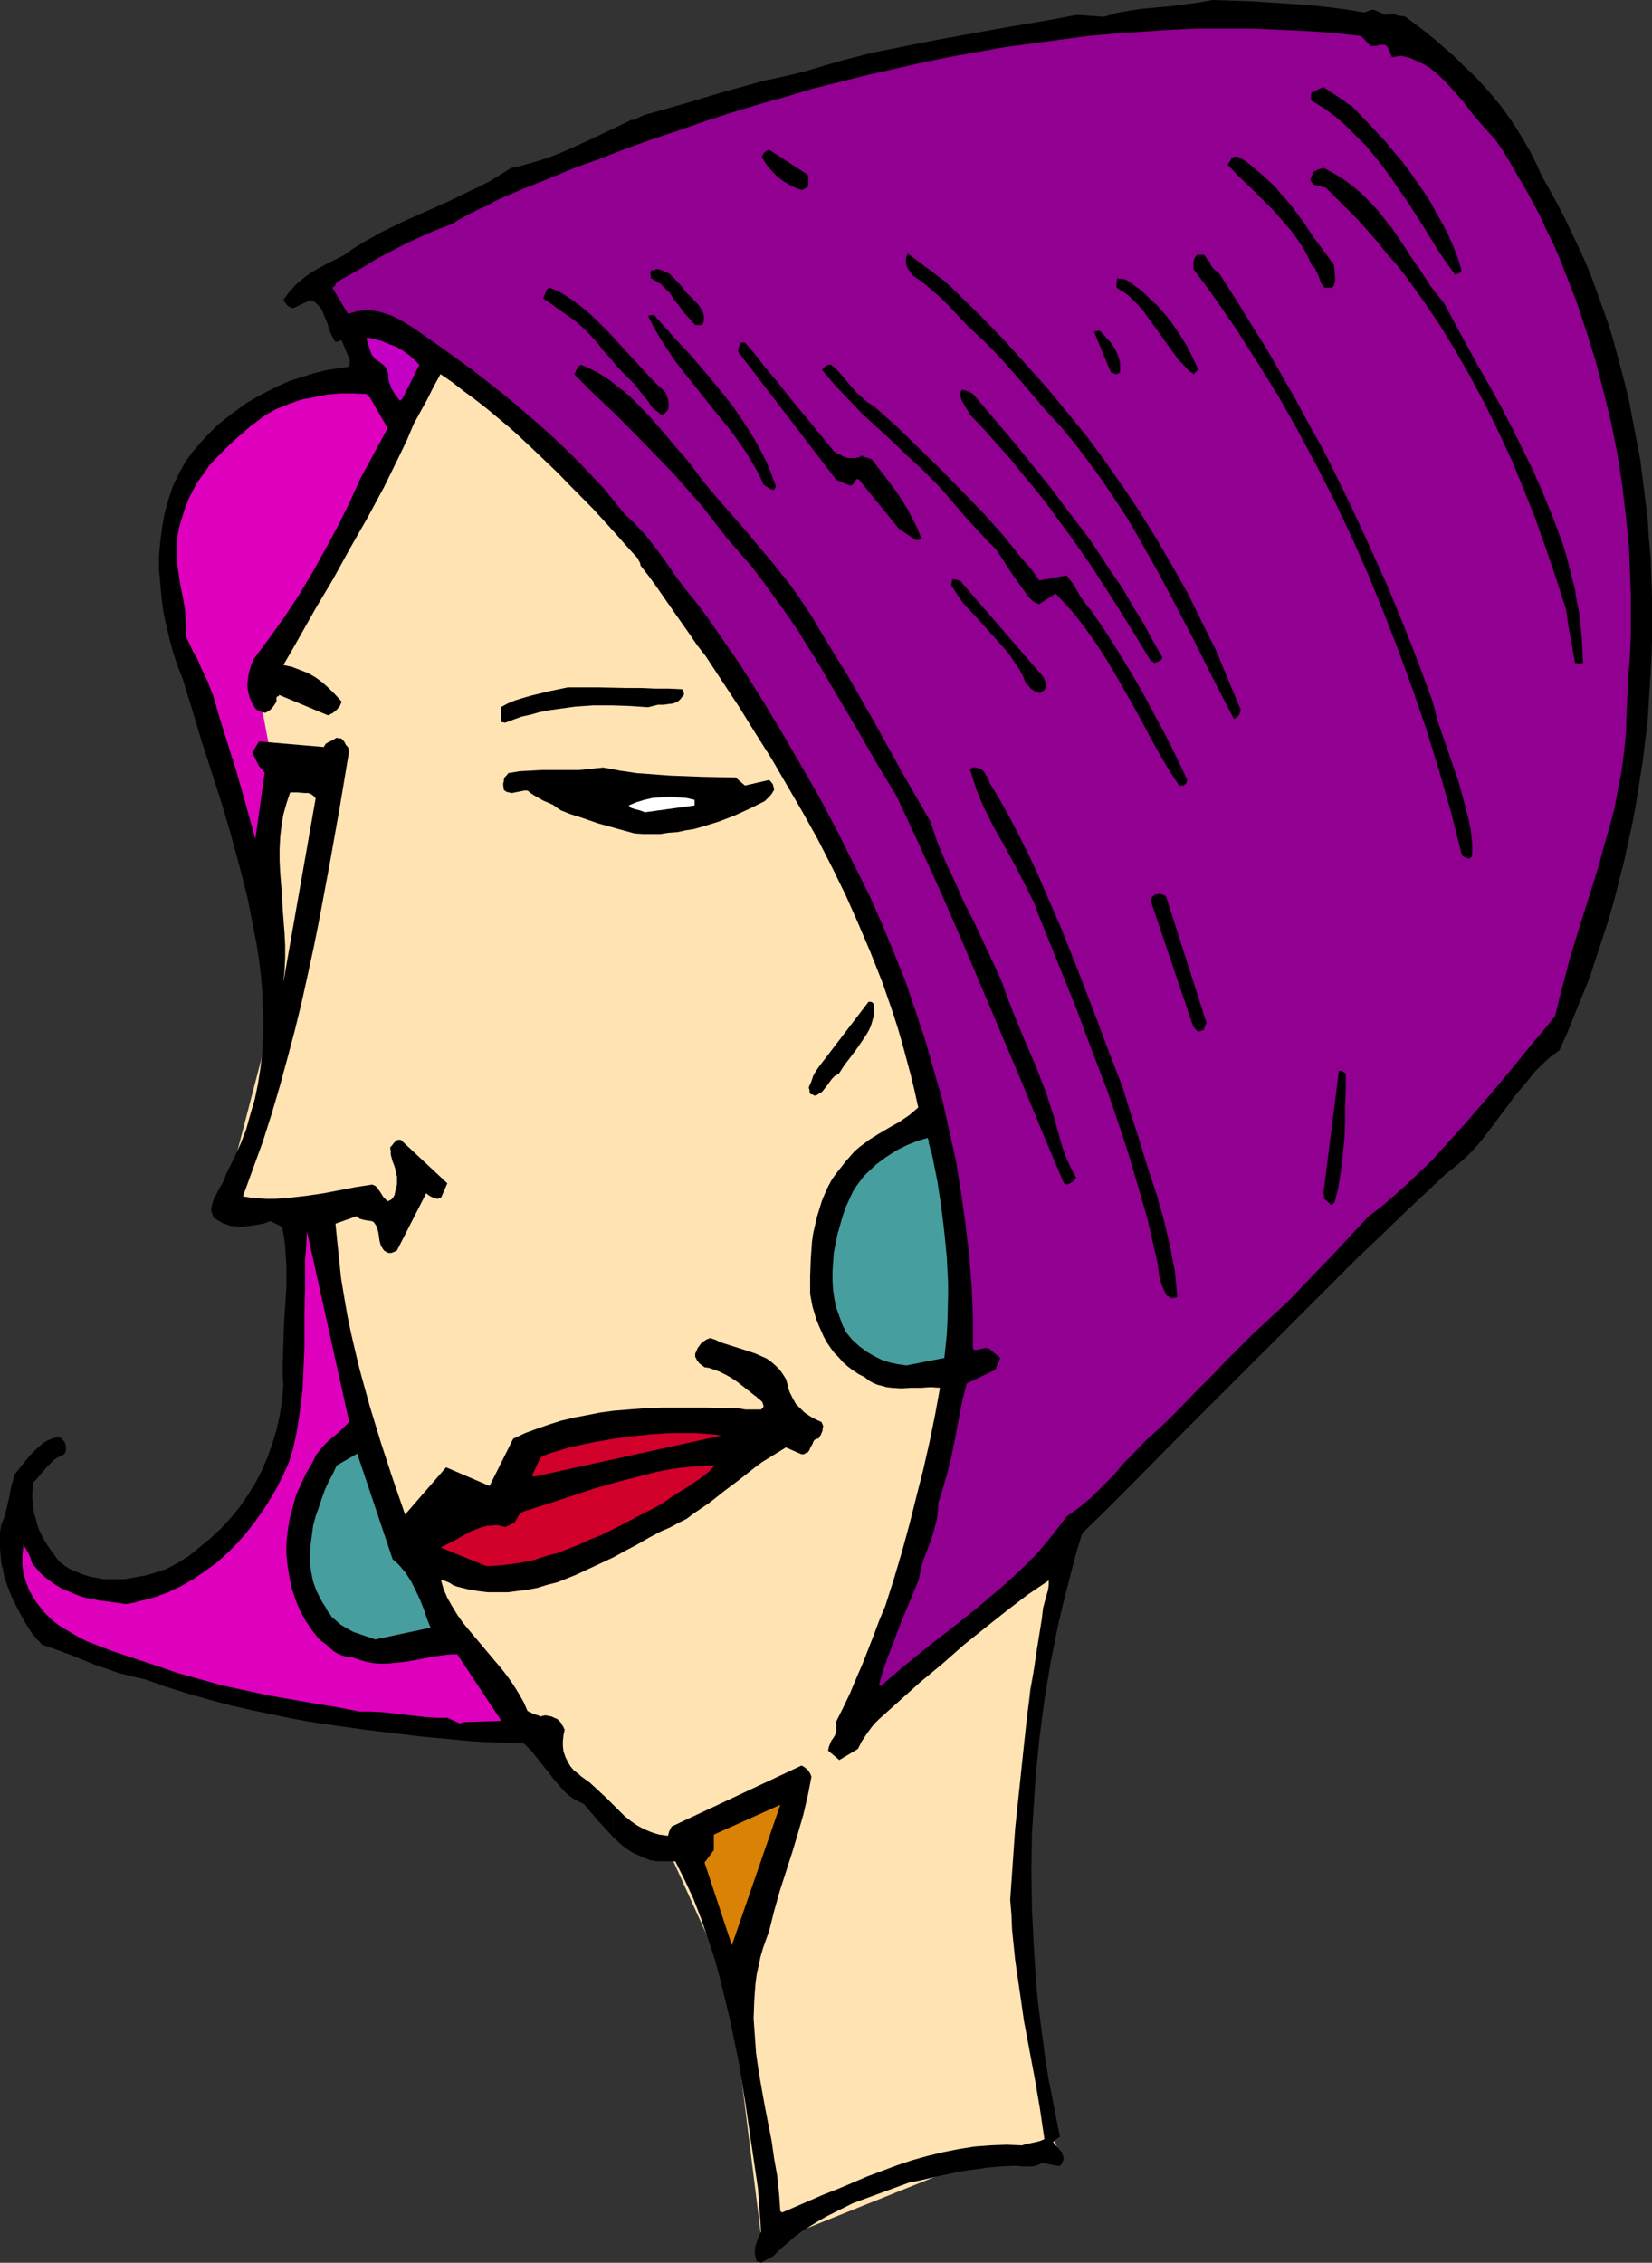 <?xml version="1.0" encoding="UTF-8" standalone="no"?>
<svg
   version="1.0"
   width="113.67mm"
   height="155.668mm"
   id="svg38"
   sodipodi:docname="Purple Hair 1.wmf"
   xmlns:inkscape="http://www.inkscape.org/namespaces/inkscape"
   xmlns:sodipodi="http://sodipodi.sourceforge.net/DTD/sodipodi-0.dtd"
   xmlns="http://www.w3.org/2000/svg"
   xmlns:svg="http://www.w3.org/2000/svg">
  <rect width="100%" height="100%" fill="#333333" stroke="none"/>
  <sodipodi:namedview
     id="namedview38"
     pagecolor="#ffffff"
     bordercolor="#000000"
     borderopacity="0.25"
     inkscape:showpageshadow="2"
     inkscape:pageopacity="0.0"
     inkscape:pagecheckerboard="0"
     inkscape:deskcolor="#d1d1d1"
     inkscape:document-units="mm" />
  <defs
     id="defs1">
    <pattern
       id="WMFhbasepattern"
       patternUnits="userSpaceOnUse"
       width="6"
       height="6"
       x="0"
       y="0" />
  </defs>
  <path
     style="fill:#000000;fill-opacity:1;fill-rule:evenodd;stroke:none"
     d="m 94.843,97.763 h -1.131 l -1.293,0.162 h -1.616 l -2.1,0.323 -2.424,0.162 -2.424,0.323 -2.747,0.485 v 0 l -5.493,1.454 -2.908,0.97 -2.585,1.131 -2.262,1.293 -2.262,1.454 -1.777,1.778 v 0 l -1.454,1.939 -1.293,1.939 -1.293,1.778 v 0 l -1.454,1.616 -1.454,1.616 -1.616,1.454 v 0 l -1.454,1.293 v 0 l -1.616,1.616 -1.454,1.293 -1.454,1.616 v 0 l -1.454,1.616 -1.131,1.616 -0.969,2.101 -0.969,2.262 v 0 l -0.485,2.424 -0.485,2.909 -0.162,3.07 0.162,3.393 0.485,4.201 0.485,4.363 0.969,4.686 0.969,5.009 v 0.162 l 1.293,5.009 v 0 l 1.293,5.656 v 0 l 1.454,5.333 4.847,16.644 1.616,5.333 1.777,5.171 1.616,4.848 1.454,4.525 1.454,4.363 2.585,8.08 1.293,3.878 1.131,3.878 0.969,3.878 v -0.162 l 0.808,3.717 v 0 l 0.969,3.393 v 0 l 0.808,3.393 0.485,2.909 0.646,2.747 0.485,2.262 0.323,2.101 0.323,1.616 v 0 l 0.323,1.293 v -0.162 l 0.162,0.808 v 0.162 h 0.162 v -0.323 0 l 0.323,-0.97 0.162,-1.778 0.485,-2.424 0.323,-2.909 0.646,-3.393 0.646,-3.878 0.808,-4.363 0.646,-4.686 1.131,-5.171 0.808,-5.333 1.131,-5.656 1.131,-5.817 1.131,-5.979 1.131,-5.979 1.131,-6.14 1.454,-6.14 1.293,-5.979 1.293,-6.14 1.293,-5.817 1.454,-5.817 1.293,-5.333 v 0 l 1.454,-5.171 1.454,-5.009 1.454,-4.525 1.293,-4.04 1.616,-3.717 1.293,-3.232 1.454,-2.585 1.293,-2.101 1.293,-1.454 v 0 l 1.293,-0.646 2.262,-1.131 1.131,-1.454 0.646,-1.778 -0.162,-2.101 -0.646,-2.424 -1.131,-2.747 -1.454,-2.585 -1.777,-2.747 -1.939,-2.585 -1.939,-2.747 -2.1,-2.262 -1.939,-2.262 -1.616,-1.778 v 0 l -1.454,-1.616 -0.969,-0.97 -0.485,-0.485 -0.162,0.162 0.485,0.485 0.969,0.97 1.454,1.454 v 0 l 1.616,1.939 1.939,2.101 1.939,2.424 2.1,2.585 1.939,2.585 1.777,2.909 1.454,2.585 1.131,2.585 v 0 l 0.485,2.424 0.162,2.101 v 0 l -0.485,1.616 -1.131,1.454 v 0 l -2.262,1.131 -1.293,0.646 -1.293,1.454 -1.293,2.101 -1.454,2.585 -1.454,3.232 -1.454,3.717 -1.293,4.04 -1.454,4.525 -1.454,5.009 -1.454,5.333 v 0 l -1.293,5.333 -1.454,5.817 -1.293,5.817 -1.293,6.14 -1.454,5.979 -1.293,6.14 -1.131,6.14 -1.131,5.979 -1.131,5.979 -1.293,5.817 -0.969,5.656 -0.969,5.333 -0.969,5.171 -0.808,4.686 -0.646,4.363 -0.646,3.878 -0.646,3.393 -0.485,2.909 -0.323,2.424 -0.162,1.778 v -0.162 l -0.323,1.131 v 0.323 h 0.162 v -0.162 l -0.162,-0.808 v 0 l -0.323,-1.131 v 0 l -0.162,-1.616 -0.323,-2.101 -0.646,-2.262 -0.646,-2.747 -0.485,-2.909 -0.808,-3.393 v 0 l -0.808,-3.393 v 0 l -0.808,-3.717 v 0 l -1.131,-3.717 -1.131,-4.04 -1.131,-3.878 -2.747,-8.08 -1.454,-4.201 -1.454,-4.525 -1.616,-5.009 -1.777,-5.171 -1.454,-5.171 -4.847,-16.644 -1.616,-5.494 v 0.162 l -1.131,-5.656 v 0 l -1.454,-5.171 v 0 l -0.969,-5.009 -0.808,-4.686 -0.646,-4.363 -0.485,-4.201 -0.162,-3.393 0.162,-3.07 0.485,-2.909 0.646,-2.424 v 0 l 0.808,-2.101 0.969,-2.101 1.293,-1.778 1.293,-1.616 v 0 l 1.293,-1.616 1.454,-1.293 1.616,-1.454 v 0 l 1.616,-1.293 v 0 l 1.454,-1.454 1.454,-1.616 1.616,-1.616 v 0 l 1.293,-1.778 1.293,-1.939 1.454,-1.939 v 0 l 1.777,-1.778 v 0 l 2.1,-1.454 2.424,-1.293 2.585,-1.131 2.747,-0.808 5.655,-1.616 h -0.162 l 2.747,-0.323 2.424,-0.323 2.424,-0.323 2.1,-0.323 h 1.616 l 1.293,-0.162 h 1.131 z"
     id="path1" />
  <path
     style="fill:#de00bd;fill-opacity:1;fill-rule:evenodd;stroke:none"
     d="M 94.843,97.924 H 94.197 93.712 93.227 92.419 l -0.808,0.162 H 90.804 L 89.673,98.247 h -0.969 l -2.424,0.323 -2.424,0.323 -2.747,0.485 -2.747,0.646 -2.747,0.808 -2.747,0.808 -2.747,1.131 -2.262,1.293 -1.131,0.808 -0.969,0.646 -0.969,0.97 -0.969,0.808 -0.646,0.97 -0.646,0.97 -1.293,1.939 -1.454,1.939 -1.454,1.616 -1.454,1.454 -3.07,2.909 -3.07,2.909 -1.454,1.454 -1.293,1.616 -1.131,1.778 -1.131,1.939 -0.808,2.262 -0.323,1.131 -0.323,1.293 -0.323,1.293 -0.162,1.454 v 1.616 l -0.162,1.616 0.162,1.616 v 1.939 l 0.162,1.939 0.323,1.939 0.323,2.262 0.323,2.262 0.323,2.262 0.485,2.424 0.485,2.424 0.646,2.585 1.131,5.171 1.454,5.494 1.454,5.494 3.07,11.15 1.777,5.494 1.616,5.333 1.616,5.171 1.616,4.848 0.808,2.262 0.808,2.262 0.808,2.262 0.646,1.939 1.293,4.04 1.293,4.04 1.293,4.04 1.131,3.878 0.969,3.717 0.808,3.717 0.808,3.393 0.808,3.232 0.646,3.07 0.323,1.293 0.323,1.454 0.162,1.131 0.323,1.131 0.162,1.131 0.162,0.97 0.162,0.808 0.162,0.808 0.162,0.646 v 0.485 l 0.162,0.485 v 0.323 0.162 0 0 l 0.162,-0.323 v -0.323 l 0.162,-0.646 0.162,-0.808 v -0.97 l 0.323,-1.131 0.162,-1.293 0.162,-1.454 0.323,-1.454 0.323,-1.616 0.162,-1.778 0.323,-1.939 0.323,-1.939 0.323,-2.262 0.485,-2.262 0.323,-2.262 0.485,-2.424 0.485,-2.424 0.485,-2.585 0.969,-5.333 0.969,-5.656 1.131,-5.817 1.131,-5.979 2.424,-12.119 2.585,-12.119 1.293,-6.14 1.454,-5.817 1.293,-5.817 1.454,-5.333 1.454,-5.333 0.646,-2.424 0.808,-2.424 0.646,-2.262 0.646,-2.262 0.808,-2.262 0.646,-1.939 0.646,-1.939 0.808,-1.778 0.646,-1.616 0.808,-1.454 0.646,-1.454 0.646,-1.293 0.646,-1.131 0.646,-0.97 0.646,-0.646 0.808,-0.646 0.646,-0.485 0.646,-0.323 1.131,-0.323 0.969,-0.646 0.808,-0.646 0.485,-0.808 0.323,-0.808 0.162,-0.97 v -0.97 l -0.162,-1.131 -0.162,-1.293 -0.485,-1.131 -0.485,-1.293 -0.646,-1.293 -0.646,-1.293 -0.808,-1.454 -1.777,-2.585 -1.939,-2.747 -1.939,-2.585 -2.1,-2.424 -0.969,-1.131 -0.969,-0.97 -0.808,-0.97 -0.808,-0.97 -0.646,-0.808 -0.646,-0.646 -0.646,-0.485 -0.485,-0.485 -0.323,-0.323 z"
     id="path2" />
  <path
     style="fill:#ffe3b3;fill-opacity:1;fill-rule:evenodd;stroke:none"
     d="m 112.454,93.076 v 0 l 0.162,0.162 0.162,0.162 0.323,0.162 0.323,0.323 0.808,0.808 0.646,0.485 0.646,0.485 0.646,0.646 0.646,0.485 0.808,0.646 1.777,1.616 1.939,1.778 2.1,1.939 2.262,1.939 2.424,2.262 2.585,2.424 2.747,2.424 2.747,2.747 2.908,2.747 3.07,2.909 3.07,2.909 2.908,3.07 6.301,6.302 5.978,6.625 6.14,6.625 2.747,3.393 2.747,3.232 2.747,3.393 2.585,3.232 2.262,3.393 2.262,3.07 2.1,3.232 1.777,3.232 1.777,2.909 1.616,2.747 1.454,2.585 1.454,2.424 1.293,2.262 1.293,1.939 1.131,1.939 1.131,1.778 0.969,1.616 0.969,1.454 0.808,1.293 0.808,1.293 0.646,0.97 0.646,0.97 0.646,0.97 0.485,0.808 0.485,0.485 0.323,0.646 0.485,0.485 0.323,0.485 0.323,0.323 0.162,0.162 0.323,0.485 0.323,0.162 0.162,0.162 v 0 l 0.162,0.162 0.162,0.323 0.323,0.646 0.485,0.808 0.485,0.97 0.646,1.293 0.808,1.293 0.808,1.616 0.808,1.778 0.969,1.778 1.131,2.101 1.131,2.101 1.131,2.262 1.131,2.262 2.424,4.848 2.424,5.171 2.585,5.171 2.424,5.171 2.262,5.171 0.969,2.585 1.131,2.424 0.969,2.262 0.808,2.424 0.808,2.101 0.808,2.101 0.485,2.101 0.646,1.778 0.485,1.939 0.323,1.939 0.646,2.101 0.485,2.424 0.646,2.424 0.646,2.585 0.646,2.747 0.646,2.747 1.293,5.817 1.293,5.979 2.424,12.119 1.293,5.817 0.485,2.909 0.646,2.747 0.485,2.747 0.485,2.424 0.323,2.585 0.485,2.262 0.323,2.101 0.162,2.101 0.323,1.778 0.162,1.616 v 1.454 l 0.162,1.293 v 0.97 l -0.162,0.646 -0.162,0.808 -0.162,0.97 -0.162,1.293 -0.323,1.616 -0.162,1.778 -0.323,1.939 -0.485,2.101 -0.323,2.424 -0.485,2.424 -0.485,2.747 -0.323,2.747 -0.646,2.909 -0.485,2.909 -0.485,3.232 -1.293,6.302 -2.424,12.766 -1.454,6.14 -0.646,2.909 -0.646,2.909 -0.808,2.909 -0.646,2.585 -0.808,2.585 -0.646,2.424 -0.646,2.101 -0.808,1.939 -0.646,1.778 -0.808,1.616 -1.293,2.747 -1.454,2.747 -1.131,2.747 -1.293,2.585 -1.131,2.424 -0.969,2.424 -1.131,2.262 -0.808,2.101 -0.808,1.778 -0.646,1.778 -0.646,1.454 -0.485,1.293 -0.323,0.97 -0.323,0.808 -0.162,0.162 v 0.162 l -0.162,0.162 v 0 l 56.55,-44.761 v 0 l -0.162,0.323 -0.162,0.485 -0.162,0.485 -0.162,0.646 -0.162,0.97 -0.323,0.97 -0.323,1.131 -0.323,1.293 -0.323,1.293 -0.808,2.747 -0.808,3.232 -0.808,3.393 -1.454,7.11 -0.808,3.555 -0.646,3.393 -0.646,3.393 -0.162,1.616 -0.162,1.454 -0.162,1.293 -0.162,1.293 -0.162,1.293 v 1.131 20.36 l 0.162,3.717 v 4.201 4.201 l 0.162,4.363 v 4.525 l 0.162,4.525 0.323,9.372 0.485,9.372 0.162,4.525 0.323,4.525 0.323,4.525 0.323,4.363 0.485,4.04 0.485,4.04 0.485,3.717 0.485,3.555 0.646,3.232 0.323,1.616 0.323,1.293 0.323,1.454 0.323,1.293 0.485,1.131 0.323,1.131 0.485,1.131 0.323,0.808 0.485,0.808 0.485,0.646 -21.328,1.454 -56.389,22.623 -8.402,-67.545 -16.48,-36.358 -13.572,-4.04 -42.493,-53.81 -3.555,-6.302 -3.393,-6.464 -3.231,-6.625 -2.908,-6.464 -2.908,-6.464 -2.585,-6.625 -2.424,-6.625 -2.262,-6.625 -2.262,-6.625 -1.777,-6.787 -1.777,-6.625 -1.454,-6.787 -1.454,-6.787 -1.131,-6.787 -0.808,-6.787 -0.808,-6.787 H 57.358 L 72.384,258.384 71.253,200.858 67.214,179.366 Z"
     id="path3" />
  <path
     style="fill:#000000;fill-opacity:1;fill-rule:evenodd;stroke:none"
     d="m 159.472,469.261 v 8.403 l 2.262,2.101 1.293,0.97 1.454,0.97 1.454,0.646 1.454,0.646 1.616,0.646 1.777,0.323 h 4.847 l 2.424,4.848 2.262,4.848 1.939,5.009 1.777,5.171 1.777,5.332 1.454,5.333 1.293,5.333 1.293,5.332 1.131,5.494 1.131,5.494 1.777,10.988 1.616,10.988 1.616,10.827 0.808,11.311 -0.808,1.778 -0.646,1.939 -0.162,0.97 v 0.97 l 0.162,0.97 0.323,1.131 h 0.485 l 0.323,0.162 0.323,0.162 3.231,-1.778 1.777,-1.778 1.939,-1.616 1.777,-1.616 1.939,-1.454 2.1,-1.293 2.1,-1.293 2.262,-1.293 2.262,-1.131 4.524,-2.262 4.847,-1.778 4.847,-1.778 4.847,-1.778 3.231,-0.646 3.393,-0.808 6.786,-1.454 3.393,-0.485 3.393,-0.485 3.555,-0.323 3.393,-0.162 h 1.131 l 0.969,0.162 h 1.939 0.808 l 0.969,-0.162 0.808,-0.323 0.808,-0.485 4.039,0.808 h 0.323 0.323 l 0.162,-0.162 0.162,-0.162 0.323,-0.646 0.162,-0.323 0.162,-0.485 v -0.323 l -0.162,-0.485 -0.323,-0.97 -2.262,-2.585 0.485,-0.485 0.323,-0.323 0.485,-0.323 0.485,-0.323 -0.969,-4.848 -0.969,-5.009 -0.969,-4.848 -0.808,-4.848 -0.646,-5.009 -0.646,-4.848 -0.646,-5.009 -0.485,-4.848 -0.646,-10.019 -0.485,-9.857 -0.162,-9.857 0.162,-10.019 0.323,-4.848 0.323,-5.009 0.323,-4.848 0.485,-5.009 0.485,-4.848 0.646,-5.009 0.646,-4.848 0.808,-5.009 0.808,-4.848 0.969,-4.848 0.969,-4.848 1.131,-4.848 2.424,-9.534 1.293,-4.848 1.454,-4.686 5.978,-5.817 5.978,-5.979 11.956,-12.119 5.978,-5.979 6.14,-6.14 12.118,-12.119 11.956,-11.958 5.817,-5.817 5.817,-5.817 5.978,-5.656 5.655,-5.494 5.655,-5.332 5.493,-5.171 2.1,-1.616 2.1,-1.778 1.939,-1.778 1.777,-1.939 1.777,-2.101 1.616,-2.101 3.231,-4.363 1.616,-2.101 1.616,-2.262 1.777,-2.101 1.777,-2.101 1.777,-2.262 1.939,-1.939 2.1,-1.939 2.424,-1.778 2.1,-4.686 1.939,-4.848 1.939,-4.686 1.939,-4.848 1.616,-5.009 1.616,-4.848 1.616,-5.009 1.454,-5.009 1.293,-5.171 1.293,-5.009 1.131,-5.171 1.131,-5.171 0.969,-5.333 0.808,-5.171 0.808,-5.171 0.646,-5.333 0.646,-5.171 0.323,-5.333 0.323,-5.333 0.323,-5.171 0.162,-5.333 v -5.333 -5.171 l -0.162,-5.333 -0.162,-5.171 -0.485,-5.171 -0.323,-5.171 -0.646,-5.171 -0.646,-5.171 -0.646,-5.171 -0.969,-5.009 -0.969,-5.009 -0.808,-4.363 -0.969,-4.201 -1.131,-4.363 -1.131,-4.201 -1.131,-4.201 -1.293,-4.201 -1.454,-4.04 -1.454,-4.04 -1.454,-4.04 -1.616,-3.878 -1.777,-3.878 -1.777,-3.717 -1.777,-3.717 -1.939,-3.717 -1.939,-3.555 -1.939,-3.393 -1.454,-3.232 -1.616,-3.232 -1.777,-3.07 -1.777,-2.909 -1.939,-2.909 -2.1,-2.909 -2.262,-2.747 -2.262,-2.585 -2.424,-2.585 -2.585,-2.424 -2.424,-2.424 -2.585,-2.262 -2.585,-2.262 -2.585,-2.101 -2.585,-1.939 -2.585,-1.939 -0.646,-0.162 h -0.646 l -1.131,-0.323 -0.646,-0.162 h -0.646 -0.646 l -0.808,0.162 -2.908,-1.293 h -0.808 L 355.297,3.07 354.651,3.232 349.804,2.424 344.795,1.778 339.948,1.293 335.101,0.97 325.245,0.323 315.389,0 l -3.555,0.646 -3.716,0.485 -3.716,0.485 -3.555,0.323 -3.555,0.323 -3.555,0.485 -3.393,0.646 -1.616,0.485 -1.616,0.485 -7.109,-0.485 -8.725,1.616 -8.725,1.454 -4.524,0.808 -4.524,0.808 -8.886,1.616 -9.048,1.778 -8.886,1.778 -4.362,1.131 -4.362,1.131 -4.362,1.293 -4.362,1.293 -5.332,1.293 -5.332,1.131 -5.17,1.454 -5.332,1.454 -10.179,3.07 -10.341,2.909 -1.777,0.808 -0.808,0.485 h -0.808 l -4.686,2.262 V 137.999 l 3.231,3.717 3.231,3.555 v 0 0 l 0.162,0.485 0.323,0.485 0.162,0.808 2.262,2.909 2.1,2.909 4.039,5.817 4.201,5.979 2.1,3.07 2.262,2.909 8.725,13.25 4.201,6.787 4.201,6.625 4.039,6.948 4.039,6.948 3.878,6.948 3.716,7.272 3.555,7.272 3.231,7.272 3.231,7.595 3.07,7.756 2.747,7.918 1.293,4.04 1.131,3.878 1.131,4.201 1.131,4.201 0.969,4.04 0.969,4.363 -1.131,0.97 -1.131,0.97 -2.585,1.778 -2.585,1.454 -2.747,1.616 -2.585,1.616 -1.293,0.97 -1.293,0.97 -1.293,1.131 -1.131,1.293 -1.131,1.293 -1.131,1.454 -1.293,1.616 -1.131,1.616 -0.969,1.778 -0.808,1.778 -0.808,1.939 -0.646,2.101 -0.646,2.101 -0.485,2.101 -0.485,2.101 -0.323,2.262 -0.323,4.525 -0.162,4.525 v 4.525 l 0.323,1.778 0.323,1.616 0.485,1.616 0.485,1.616 0.646,1.616 0.646,1.454 0.646,1.454 0.808,1.454 0.969,1.454 0.969,1.293 1.131,1.131 1.131,1.293 1.293,1.131 1.293,0.97 1.454,0.97 1.616,0.808 0.969,0.808 1.131,0.646 1.131,0.485 1.293,0.323 1.131,0.323 1.293,0.162 2.585,0.162 2.585,-0.162 h 2.585 l 2.424,-0.162 2.424,0.162 -1.293,7.11 -1.454,7.11 -1.616,7.11 -1.777,6.948 -1.777,7.11 -1.939,7.11 -2.1,7.11 -2.262,7.11 -1.616,3.878 -1.454,3.878 -2.908,7.433 -1.616,3.717 -1.616,3.878 -1.777,3.717 -1.939,3.878 0.162,0.485 v 0.646 0.646 0.485 l -0.323,0.97 -0.485,0.808 -0.485,0.646 -0.323,0.808 -0.323,0.808 -0.162,0.97 2.908,2.424 4.847,-2.909 0.485,-0.97 0.485,-0.97 1.293,-1.939 1.293,-1.778 0.808,-0.97 0.969,-0.97 10.987,-9.857 5.655,-4.686 5.493,-4.848 5.655,-4.525 5.493,-4.363 5.493,-4.201 5.493,-3.717 v 1.131 l -0.162,1.293 -0.646,2.262 -0.646,2.424 -0.162,1.293 -0.162,1.454 -1.454,9.049 -1.293,9.049 -1.293,9.049 -0.969,9.049 -0.969,9.211 -0.969,9.211 -0.646,9.211 -0.646,9.372 0.323,3.878 0.162,3.878 0.808,7.918 1.131,7.756 1.131,7.918 2.908,15.513 1.293,7.595 1.131,7.756 -1.131,0.485 -1.293,0.323 -1.616,0.323 -0.808,0.162 -0.969,0.323 -4.039,-0.162 -4.201,0.162 -4.201,0.323 -4.039,0.646 -4.039,0.808 -4.039,0.97 -4.039,1.131 -3.878,1.293 -3.878,1.454 -3.878,1.454 -7.594,3.232 -3.716,1.454 -3.716,1.616 -7.109,3.07 -0.485,-0.323 -0.323,-4.525 -0.485,-4.686 -0.808,-4.525 -0.646,-4.525 -1.777,-9.049 -0.808,-4.525 -0.808,-4.686 -0.646,-4.525 -0.323,-4.525 -0.323,-4.525 0.162,-4.525 0.162,-2.424 0.162,-2.101 0.323,-2.424 0.485,-2.262 0.485,-2.262 0.646,-2.262 0.808,-2.262 0.808,-2.262 1.293,-5.171 1.454,-5.171 1.616,-5.009 1.616,-5.009 1.454,-4.848 1.454,-5.009 1.131,-4.848 0.485,-2.424 0.485,-2.585 -0.162,-0.485 -0.323,-0.646 -0.323,-0.485 -0.323,-0.323 -0.808,-0.646 -0.323,-0.162 -0.323,-0.162 -33.769,15.836 -0.323,0.646 -0.323,0.646 -0.162,0.646 -0.162,0.485 -1.131,-0.162 -1.131,-0.162 -1.131,-0.323 -0.969,-0.323 -1.939,-0.808 -1.777,-0.97 -1.616,-1.131 -1.616,-1.293 z"
     id="path4" />
  <path
     style="fill:#000000;fill-opacity:1;fill-rule:evenodd;stroke:none"
     d="m 159.472,366.812 v 38.136 l 3.231,-1.778 3.07,-1.616 3.07,-1.778 3.07,-1.616 2.262,-0.97 2.1,-1.131 2.262,-1.131 1.939,-1.454 4.039,-2.747 3.878,-3.07 3.878,-2.909 3.878,-3.07 1.939,-1.454 2.1,-1.293 2.1,-1.293 2.1,-1.293 4.039,1.778 h 0.646 l 0.485,-0.323 0.485,-0.162 0.162,-0.162 0.323,-0.485 0.162,-0.485 0.646,-1.131 0.162,-0.485 0.323,-0.485 0.485,-0.323 h 0.485 l 0.646,-0.97 0.485,-1.131 v -0.485 l 0.162,-0.646 -0.162,-0.485 -0.323,-0.646 -1.454,-0.646 -1.454,-0.808 -1.454,-0.97 -1.131,-1.131 -1.131,-1.131 -0.808,-1.454 -0.808,-1.616 -0.323,-0.97 -0.162,-0.808 -0.485,-1.616 -0.808,-1.293 -0.808,-1.131 -1.131,-1.131 -1.131,-0.97 -1.131,-0.808 -1.454,-0.646 -1.454,-0.646 -2.908,-0.97 -6.14,-1.939 -1.293,-0.646 -1.454,-0.485 -0.808,0.323 -0.808,0.485 -0.646,0.485 -0.485,0.646 -0.485,0.646 -0.323,0.808 -0.323,0.646 v 0.808 l 0.485,0.97 0.646,0.808 0.646,0.485 0.646,0.485 1.131,0.162 0.969,0.323 1.777,0.646 1.616,0.808 1.454,0.808 1.454,0.97 1.454,1.131 1.454,1.131 1.616,1.293 0.485,0.323 0.485,0.485 0.646,0.485 0.485,0.485 0.162,0.485 0.162,0.485 v 0.162 l -0.162,0.323 -0.162,0.162 -0.323,0.323 h -1.293 -1.454 -0.646 -0.646 l -0.969,-0.162 -0.969,-0.162 -7.917,-0.162 h -8.24 -4.039 l -4.201,0.162 -4.039,0.323 z"
     id="path5" />
  <path
     style="fill:#000000;fill-opacity:1;fill-rule:evenodd;stroke:none"
     d="M 159.472,137.999 V 33.449 l -6.463,3.07 -6.463,2.909 -3.231,1.293 -3.393,1.131 -3.393,0.97 -1.777,0.485 -1.777,0.323 -2.585,1.616 -2.585,1.616 -2.747,1.454 -2.747,1.293 -5.655,2.747 -5.817,2.585 -5.817,2.585 -5.655,2.747 -2.585,1.454 -2.585,1.454 -2.585,1.616 -2.262,1.616 -2.262,1.131 -2.262,1.131 -2.1,1.131 -1.939,1.131 -1.939,1.454 -1.939,1.616 -0.808,0.97 -0.808,0.808 -0.808,1.131 -0.808,1.131 0.485,0.646 0.485,0.646 0.646,0.485 0.969,0.323 4.362,-2.101 0.646,0.162 0.808,0.485 0.485,0.485 0.485,0.485 0.485,0.646 0.323,0.646 0.646,1.616 0.646,1.454 0.485,1.778 0.646,1.454 0.808,1.454 0.162,0.162 h 0.162 0.323 l 0.323,-0.162 0.323,-0.162 h 0.485 l 2.1,5.009 v 0.646 l -0.162,1.131 -3.231,0.485 -3.07,0.485 -3.07,0.808 -3.07,0.97 -3.07,0.97 -2.908,1.293 -2.908,1.454 -2.747,1.454 -2.747,1.616 -2.424,1.778 -2.585,1.939 -2.424,1.939 -2.262,2.262 -2.1,2.262 -2.1,2.424 -1.777,2.424 -1.777,3.232 -1.616,3.393 -1.131,3.393 -0.969,3.555 -0.646,3.555 -0.485,3.717 -0.323,3.717 v 3.717 l 0.323,3.555 0.323,3.717 0.485,3.717 0.808,3.717 0.808,3.393 0.969,3.555 1.131,3.393 1.293,3.232 2.424,7.918 2.424,8.08 5.17,15.998 2.424,8.241 2.262,8.241 2.1,8.241 0.808,4.04 0.808,4.201 0.808,4.04 0.646,4.201 0.485,4.04 0.323,4.04 0.162,4.201 0.162,4.04 -0.162,4.04 -0.162,4.04 -0.485,3.878 -0.646,4.04 -0.808,3.878 -1.131,3.878 -1.131,4.04 -1.454,3.717 -1.777,3.878 -1.939,3.878 -0.485,1.454 -0.808,1.454 -0.808,1.454 -0.646,1.293 -0.646,1.293 -0.323,1.293 -0.162,0.808 v 0.646 l 0.323,0.808 0.162,0.646 0.808,0.646 0.808,0.485 0.808,0.485 0.969,0.323 0.808,0.323 0.969,0.162 1.939,0.162 1.939,-0.162 2.1,-0.323 1.939,-0.323 1.777,-0.646 3.07,1.454 0.485,2.585 0.323,2.585 0.162,2.585 0.162,2.585 v 5.171 l -0.323,5.009 -0.323,5.171 -0.162,5.171 -0.162,5.171 v 2.585 l 0.162,2.585 -0.323,4.04 -0.646,3.878 -0.808,3.717 -1.131,3.717 -1.293,3.555 -1.454,3.393 -1.777,3.393 -1.939,3.07 -2.1,3.07 -2.262,2.747 -2.585,2.747 -2.585,2.424 -2.747,2.262 -2.747,2.262 -3.07,1.939 -3.07,1.616 -3.555,1.131 -1.777,0.485 -1.777,0.323 -1.777,0.323 -1.939,0.323 H 30.537 28.76 26.983 l -1.777,-0.323 -1.777,-0.323 -1.616,-0.485 -1.616,-0.646 -1.616,-0.646 -1.616,-0.97 -1.293,-0.97 -0.969,-1.131 -0.808,-1.131 -1.616,-2.262 -0.808,-1.293 -0.646,-1.293 -0.646,-1.293 -0.485,-1.293 -0.323,-1.454 -0.485,-1.454 -0.162,-1.293 -0.162,-1.454 -0.162,-1.293 v -1.454 l 0.162,-1.454 0.162,-1.293 0.323,-0.323 0.485,-0.485 0.808,-0.97 1.777,-2.101 0.969,-0.97 0.969,-0.97 0.969,-0.646 0.969,-0.485 0.485,-0.162 0.323,-0.323 0.162,-0.323 0.162,-0.485 v -1.131 l -0.323,-1.131 -0.162,-0.162 -0.323,-0.323 -0.646,-0.646 h -0.969 l -0.808,0.162 -0.808,0.323 -0.808,0.323 -0.808,0.485 -0.808,0.646 -1.454,1.293 -1.454,1.454 -1.293,1.616 -1.293,1.616 -1.293,1.616 -0.485,1.616 -0.485,1.616 -0.646,3.393 -0.808,3.393 -0.485,1.616 L 0.323,396.383 0,398.484 v 2.101 1.939 l 0.162,1.939 0.162,1.939 0.485,1.778 0.323,1.939 0.646,1.778 0.646,1.778 0.646,1.616 1.616,3.232 1.777,3.232 1.939,3.07 0.485,0.485 0.485,0.646 0.969,0.97 0.323,0.485 0.485,0.323 0.485,0.162 0.646,0.162 3.07,1.131 3.07,1.131 5.978,2.424 3.231,1.131 3.231,1.131 3.231,0.808 3.555,0.808 5.493,1.939 5.655,1.778 5.655,1.616 5.493,1.454 5.655,1.293 5.493,1.131 5.493,1.131 5.493,0.97 13.734,1.939 6.786,0.808 6.786,0.808 6.786,0.646 6.786,0.646 6.624,0.323 6.624,0.162 1.131,1.131 0.969,0.97 1.777,2.262 1.777,2.262 0.969,1.131 0.808,1.131 1.777,2.101 1.777,1.939 0.969,0.808 1.131,0.808 1.293,0.646 1.293,0.646 1.777,2.101 1.939,2.262 1.939,2.101 1.939,2.101 v -8.403 l -1.939,-1.939 -2.1,-1.939 -2.1,-1.939 -2.262,-1.616 -0.162,-0.162 -0.323,-0.323 -0.646,-0.485 -0.646,-0.485 -0.969,-1.131 -0.646,-1.131 -0.646,-1.293 -0.485,-1.454 -0.162,-1.293 v -1.454 l 0.162,-1.454 0.323,-1.616 h -0.162 l -0.162,-0.485 -0.323,-0.485 -0.323,-0.646 -0.485,-0.485 -0.485,-0.485 -0.808,-0.323 -0.646,-0.323 -0.808,-0.162 -0.808,-0.162 -0.808,0.162 -0.485,0.162 -0.646,-0.323 -0.646,-0.162 -0.808,-0.323 -0.646,-0.323 -0.646,-0.323 -0.969,-2.262 -1.293,-2.262 -1.293,-2.101 -1.454,-2.101 -1.616,-2.101 -1.777,-2.101 -3.393,-4.04 -3.393,-4.04 -1.616,-1.939 -1.454,-2.101 -1.293,-2.101 -1.293,-2.262 -0.969,-2.262 -0.646,-2.262 h 0.646 l 0.485,0.162 1.131,0.485 0.969,0.646 0.485,0.162 0.485,0.162 2.585,0.646 2.747,0.485 2.585,0.323 h 2.585 2.747 l 2.424,-0.323 2.585,-0.323 2.585,-0.485 2.585,-0.808 2.585,-0.646 2.424,-0.97 2.424,-0.97 4.847,-2.262 4.847,-2.262 v -38.136 l -3.555,0.485 -3.231,0.646 -3.393,0.646 -3.393,0.808 -3.07,0.97 -3.231,1.131 -3.07,1.131 -3.07,1.454 -6.14,12.281 -11.31,-4.848 -10.664,12.281 -3.231,-9.372 -3.07,-9.372 -2.908,-9.534 -1.293,-4.686 -1.293,-4.686 -1.131,-4.686 -1.131,-4.848 -0.969,-4.686 -0.808,-4.686 -0.808,-4.848 -0.485,-4.686 -0.485,-4.686 -0.485,-4.848 5.493,-1.939 0.323,0.323 0.485,0.323 1.131,0.323 0.969,0.162 1.131,0.162 0.485,0.323 0.323,0.485 0.323,0.485 0.162,0.485 0.323,1.131 0.162,1.131 0.162,1.131 0.323,1.131 0.162,0.323 0.323,0.485 0.323,0.485 0.485,0.323 0.323,0.162 0.323,0.162 h 0.808 l 0.808,-0.323 0.646,-0.323 7.594,-14.866 0.808,0.646 0.969,0.485 0.485,0.162 0.646,0.162 0.485,-0.162 0.485,-0.162 1.616,-3.717 -12.118,-11.311 h -0.646 l -0.485,0.162 -0.323,0.323 -0.323,0.323 -0.485,0.646 -0.323,0.323 -0.162,0.323 0.162,0.808 v 0.97 l 0.485,1.778 0.323,0.808 0.323,0.97 0.162,0.97 0.323,1.131 v 0.808 1.131 l -0.162,0.97 -0.323,1.131 -0.162,0.808 -0.485,0.808 -0.323,0.323 -0.323,0.162 -0.323,0.162 -0.323,0.162 -0.646,-0.646 -0.485,-0.485 -0.808,-1.293 -0.808,-1.131 -0.485,-0.485 -0.808,-0.323 -4.201,0.646 -4.201,0.808 -4.201,0.808 -4.362,0.646 -4.201,0.485 -2.1,0.162 -2.1,0.162 h -2.1 l -2.1,-0.162 -2.1,-0.162 -1.939,-0.323 2.585,-7.11 2.585,-7.11 2.262,-7.11 2.1,-7.11 1.939,-7.11 1.939,-7.272 1.777,-7.272 1.616,-7.272 1.616,-7.433 1.454,-7.272 2.747,-14.705 2.585,-14.543 2.424,-14.543 -0.162,-0.485 -0.162,-0.485 -0.485,-0.485 -0.323,-0.646 -0.323,-0.485 -0.323,-0.323 -0.323,-0.323 h -0.646 l -0.485,-0.162 -1.131,0.646 -0.969,0.485 -0.808,0.485 -0.162,0.323 -0.323,0.485 -16.804,-1.454 -1.777,2.909 1.777,3.555 0.323,0.323 0.323,0.323 0.808,0.97 -2.424,17.29 -1.293,-4.686 -1.293,-4.686 -2.585,-9.049 -1.454,-4.525 -1.454,-4.686 -1.454,-4.686 -1.454,-5.009 -1.454,-3.717 -1.777,-3.717 -0.808,-1.939 -1.131,-1.939 -0.969,-2.101 -0.969,-2.101 v -1.616 -1.616 l -0.162,-3.232 -0.485,-3.07 -0.646,-3.07 -0.485,-3.07 -0.485,-3.07 -0.162,-1.616 v -1.616 -1.616 l 0.162,-1.616 0.485,-2.747 0.808,-2.747 0.808,-2.585 0.969,-2.424 1.131,-2.262 1.293,-2.262 1.454,-1.939 1.454,-2.101 1.616,-1.778 1.777,-1.778 1.777,-1.778 1.777,-1.616 3.716,-3.232 3.878,-2.909 1.454,-0.808 1.454,-0.808 1.616,-0.646 1.616,-0.646 3.231,-1.131 3.393,-0.646 3.231,-0.646 3.555,-0.323 h 3.393 l 3.231,0.162 0.485,0.323 0.323,0.323 v 0.162 h 0.162 l 4.686,8.08 -7.109,13.089 -2.908,6.464 -3.07,6.14 -3.231,5.979 -3.231,5.817 -3.393,5.656 -3.716,5.656 -4.039,5.656 -4.201,5.656 -0.646,1.616 -0.485,1.616 -0.323,1.778 -0.162,1.616 0.162,1.616 0.485,1.778 0.646,1.454 0.808,1.293 0.646,0.485 0.646,0.323 0.646,0.162 0.646,0.162 1.131,-0.646 0.808,-0.808 0.646,-0.97 0.323,-0.485 v -0.323 -0.485 -0.323 0 l 0.162,-0.162 0.323,-0.162 h 0.162 v -0.323 l 12.764,5.333 1.293,-0.646 0.969,-0.808 0.808,-0.97 0.485,-1.131 -1.616,-1.778 -1.616,-1.616 -1.777,-1.616 -1.777,-1.293 -1.939,-1.131 -2.1,-0.808 -2.1,-0.808 -2.262,-0.485 2.1,-3.555 2.1,-3.717 4.201,-7.433 4.524,-7.595 4.362,-7.918 4.524,-7.918 4.362,-8.08 4.039,-8.241 1.939,-4.04 1.777,-4.201 1.777,-3.232 1.777,-3.232 1.616,-3.232 1.777,-3.232 3.07,2.101 2.908,2.262 3.07,2.262 2.908,2.262 5.817,4.848 5.817,5.171 5.493,5.333 5.332,5.333 5.332,5.494 z"
     id="path6" />
  <path
     style="fill:#d98205;fill-opacity:1;fill-rule:evenodd;stroke:none"
     d="m 190.332,505.78 12.603,-36.52 -17.288,7.756 v 4.04 l -2.424,3.232 z"
     id="path7" />
  <path
     style="fill:#de00bd;fill-opacity:1;fill-rule:evenodd;stroke:none"
     d="m 120.694,447.769 9.694,-0.323 -11.472,-17.29 h -1.616 l -1.616,0.162 -3.393,0.485 -3.231,0.646 -3.555,0.646 -3.393,0.323 -1.616,0.162 h -1.777 l -1.777,-0.162 -1.616,-0.323 -1.777,-0.485 -1.777,-0.646 -1.454,-0.162 -1.293,-0.323 -1.131,-0.485 -1.131,-0.646 -1.777,-1.616 -1.939,-1.454 -1.939,-2.424 -1.616,-2.424 -1.454,-2.585 -1.131,-2.747 -0.969,-2.909 -0.646,-2.909 -0.485,-3.07 -0.323,-2.909 v -3.07 l 0.323,-3.07 0.485,-3.07 0.808,-3.07 0.808,-3.07 1.293,-2.909 1.454,-3.07 1.616,-2.747 0.485,-0.97 0.323,-0.808 1.131,-1.454 1.131,-1.293 1.131,-1.131 2.747,-2.262 1.293,-1.293 1.293,-1.293 -10.987,-49.608 -0.162,3.717 -0.323,3.717 v 7.595 l -0.162,7.433 v 7.595 l -0.323,7.595 -0.162,3.717 -0.485,3.717 -0.485,3.717 -0.646,3.878 -0.808,3.717 -1.131,3.717 -1.454,3.232 -1.616,3.232 -1.777,3.07 -1.939,3.07 -2.1,2.909 -2.262,2.909 -2.424,2.747 -2.585,2.585 -2.747,2.424 -2.908,2.101 -3.07,2.101 -3.07,1.778 -1.777,0.808 -1.616,0.808 -1.777,0.646 -1.777,0.646 -1.777,0.485 -1.939,0.485 -1.777,0.485 -1.939,0.323 -3.555,-0.485 -3.555,-0.485 -3.393,-0.646 -1.616,-0.485 -1.616,-0.646 -1.454,-0.646 -1.616,-0.646 -1.293,-0.808 -1.454,-0.97 -1.293,-0.97 -1.293,-1.131 -1.131,-1.293 -1.131,-1.293 -0.323,-0.97 -0.162,-0.646 -0.646,-1.293 -0.646,-1.131 -0.323,-0.485 -0.162,-0.646 -0.162,1.454 -0.162,1.454 v 1.293 1.454 l 0.162,1.293 0.323,1.293 0.323,1.293 0.485,1.293 0.485,1.293 0.646,1.131 0.646,1.131 0.808,1.131 1.777,2.262 1.939,1.939 1.616,1.293 1.777,1.131 1.939,1.131 1.939,1.131 1.939,0.97 2.1,0.808 4.201,1.616 4.362,1.454 4.362,1.454 4.362,1.454 4.201,1.454 5.817,1.616 5.817,1.616 5.978,1.293 5.978,1.293 11.956,2.101 5.978,0.97 5.817,1.131 h 3.07 l 2.908,0.162 5.655,0.646 5.655,0.646 2.747,0.162 h 2.747 l 3.231,1.454 z"
     id="path8" />
  <path
     style="fill:#910091;fill-opacity:1;fill-rule:evenodd;stroke:none"
     d="m 229.109,438.397 2.908,-2.585 3.07,-2.585 6.14,-5.009 6.463,-5.009 6.463,-5.171 3.07,-2.585 3.231,-2.747 3.07,-2.747 3.07,-2.909 2.908,-2.909 2.747,-3.232 2.585,-3.232 2.585,-3.393 1.616,-1.131 1.777,-1.293 3.07,-2.585 2.908,-2.909 2.908,-2.909 2.585,-3.07 2.908,-2.909 2.747,-2.909 3.07,-2.747 2.747,-2.585 2.585,-2.585 4.847,-5.009 4.847,-4.848 2.424,-2.585 2.585,-2.585 2.262,-2.262 2.262,-2.262 8.886,-8.241 2.262,-2.262 2.262,-2.424 4.201,-4.363 4.201,-4.363 4.201,-4.525 4.201,-4.525 3.393,-2.585 3.393,-2.909 3.231,-2.909 3.231,-3.07 3.231,-3.07 3.07,-3.393 6.14,-6.787 5.978,-6.948 5.817,-6.948 5.655,-6.948 2.747,-3.232 2.747,-3.393 1.131,-4.686 1.293,-4.848 1.293,-5.009 1.454,-4.848 6.14,-19.553 1.293,-4.848 1.454,-5.009 1.293,-4.848 0.969,-5.009 0.969,-5.009 0.646,-5.009 0.485,-4.848 0.162,-5.009 0.323,-6.948 0.162,-3.393 0.323,-3.393 0.323,-6.625 v -6.625 -4.04 l -0.162,-4.04 -0.323,-8.241 -0.808,-8.08 -0.969,-8.241 -1.293,-8.241 -1.616,-8.08 -1.939,-7.918 -2.1,-8.08 -2.424,-7.756 -1.293,-3.878 -1.293,-3.878 -2.908,-7.433 -1.454,-3.717 -1.616,-3.717 -1.777,-3.555 -1.616,-3.555 -1.777,-3.393 -1.939,-3.555 -1.939,-3.232 -1.939,-3.393 -1.939,-3.232 -2.1,-3.07 -1.616,-1.778 -1.454,-1.616 -2.908,-3.393 -2.585,-3.393 -1.454,-1.616 -1.293,-1.454 -1.454,-1.616 -1.293,-1.293 -1.454,-1.293 -1.616,-1.293 -1.616,-0.97 -1.777,-0.808 -1.777,-0.808 -2.1,-0.485 h -0.646 l -0.646,0.162 -1.131,0.162 -0.162,-0.162 -0.162,-0.323 -0.162,-0.485 -0.323,-0.808 -0.323,-0.646 -0.162,-0.323 -0.162,-0.162 -0.485,-0.323 h -0.485 -0.646 l -0.646,0.162 -0.646,0.162 h -0.646 -0.646 l -2.424,-2.585 -7.109,-0.808 -6.948,-0.485 -7.109,-0.323 -7.109,-0.323 h -7.109 -7.271 l -7.109,0.323 -7.109,0.485 -7.271,0.485 -7.109,0.646 -7.271,0.97 -7.109,0.97 -7.271,0.97 -7.109,1.293 -7.271,1.293 -7.109,1.454 -7.109,1.616 -7.109,1.616 -7.109,1.778 -7.109,1.778 -6.948,2.101 -6.948,1.939 -6.948,2.101 -6.948,2.262 -6.948,2.424 -6.786,2.262 -6.786,2.424 -6.624,2.585 -6.786,2.424 -6.624,2.747 -6.463,2.585 -6.463,2.747 -1.616,0.808 -1.616,0.97 -1.616,0.646 -1.616,0.808 -1.616,0.808 -1.454,0.808 -1.454,0.808 -1.131,0.808 -4.362,1.616 -4.039,1.778 -3.878,1.778 -3.716,1.939 -3.716,1.939 -3.393,2.101 -7.109,4.04 -0.323,0.646 -0.323,0.485 -0.323,0.162 -0.162,0.162 4.039,6.787 1.131,-0.323 1.131,-0.323 1.131,-0.162 1.293,-0.162 h 0.969 l 1.131,0.162 0.969,0.162 1.131,0.323 2.1,0.646 2.1,0.97 1.939,1.131 2.1,1.293 7.594,5.333 7.594,5.494 7.432,5.817 3.555,2.909 3.555,3.07 3.555,3.07 3.393,3.07 3.393,3.232 3.231,3.232 3.07,3.232 3.07,3.232 2.747,3.393 2.747,3.393 1.454,1.293 1.293,1.293 2.585,2.747 2.262,2.909 2.1,2.747 4.039,5.817 2.1,2.747 2.262,2.747 3.07,4.04 2.908,4.201 5.817,8.403 5.493,8.726 5.17,8.564 5.17,8.888 5.009,8.726 4.686,8.888 4.524,9.049 3.555,7.11 3.231,7.272 3.07,7.433 3.07,7.595 2.585,7.595 2.585,7.756 2.262,7.918 2.262,7.918 1.777,7.918 1.777,8.08 1.293,8.08 1.131,8.08 0.969,8.08 0.646,8.08 0.323,8.08 v 4.04 4.04 l 0.323,0.323 h 0.323 0.646 l 0.485,-0.162 1.293,-0.323 h 0.485 l 0.646,0.162 2.908,2.424 -1.293,3.07 -7.432,3.555 -0.969,3.717 -0.808,3.878 -1.454,7.756 -0.808,3.878 -0.969,3.878 -1.131,4.04 -1.293,4.04 v 1.293 l -0.162,1.454 -0.162,1.293 -0.323,1.293 -0.646,2.424 -0.808,2.424 -1.777,4.686 -0.646,2.262 -0.485,2.585 -1.454,3.555 -1.454,3.555 -1.454,3.393 -1.293,3.393 -1.293,3.393 -1.293,3.393 -1.131,3.232 -0.969,3.393 z"
     id="path9" />
  <path
     style="fill:#479e9e;fill-opacity:1;fill-rule:evenodd;stroke:none"
     d="m 97.59,426.277 14.38,-3.07 -0.969,-2.424 -0.808,-2.424 -0.969,-2.424 -1.131,-2.424 -1.131,-2.262 -1.454,-2.262 -0.808,-0.97 -0.808,-0.97 -0.808,-0.808 -0.969,-0.808 -9.21,-27.47 -5.332,3.07 -0.969,2.101 -1.131,2.101 -0.969,2.101 -0.808,2.262 -0.808,2.424 -0.808,2.262 -0.646,2.424 -0.323,2.424 -0.323,2.424 -0.162,2.424 v 2.424 l 0.323,2.424 0.485,2.424 0.808,2.262 1.131,2.262 0.646,1.131 0.646,0.97 0.485,0.97 0.646,0.808 0.485,0.808 0.808,0.646 1.454,1.293 1.616,0.97 1.777,0.97 1.939,0.646 z"
     id="path10" />
  <path
     style="fill:#d1002b;fill-opacity:1;fill-rule:evenodd;stroke:none"
     d="m 126.511,407.21 3.07,-0.162 3.07,-0.323 3.231,-0.485 3.07,-0.646 2.908,-0.97 3.07,-0.808 2.908,-1.131 2.908,-1.131 2.747,-1.293 2.908,-1.131 5.493,-2.747 5.493,-2.909 2.585,-1.293 2.585,-1.454 1.777,-1.293 1.777,-1.131 3.393,-2.101 1.616,-1.131 1.616,-1.131 1.616,-1.293 1.616,-1.616 -3.07,0.162 -3.07,0.162 -3.231,0.323 -3.07,0.485 -3.231,0.646 -3.07,0.808 -6.301,1.616 -6.301,1.778 -12.279,4.04 -6.14,1.939 -0.646,0.323 -0.646,0.646 -0.485,0.97 -0.646,0.97 -0.485,0.162 -0.485,0.323 -0.646,0.323 -0.323,0.162 -0.485,0.162 -1.293,-0.323 -1.131,-0.162 -1.131,0.162 h -1.131 l -1.131,0.323 -0.969,0.323 -2.1,0.808 -2.1,1.131 -1.939,1.131 -1.939,0.97 -1.939,0.97 z"
     id="path11" />
  <path
     style="fill:#d1002b;fill-opacity:1;fill-rule:evenodd;stroke:none"
     d="m 138.952,383.94 48.633,-10.665 -2.1,-0.323 -2.262,-0.162 -2.262,-0.162 h -2.262 -4.686 l -4.847,0.323 -4.686,0.485 -4.847,0.646 -4.686,0.808 -4.686,0.97 -1.454,0.323 -1.293,0.323 -2.585,0.808 -2.262,0.646 -1.131,0.485 -0.969,0.485 -2.262,4.848 z"
     id="path12" />
  <path
     style="fill:#479e9e;fill-opacity:1;fill-rule:evenodd;stroke:none"
     d="m 235.734,355.016 9.856,-1.939 0.323,-3.07 0.323,-3.232 0.162,-3.232 0.162,-6.625 v -3.232 l -0.323,-6.625 -0.646,-6.625 -0.808,-6.625 -0.969,-6.464 -1.293,-6.464 -0.162,-0.808 -0.323,-0.808 -0.162,-0.808 -0.162,-0.646 -0.162,-0.485 v -0.646 l -0.323,-0.808 -2.747,0.808 -2.747,1.131 -2.585,1.293 -2.747,1.778 -2.424,1.778 -2.262,2.101 -1.131,1.131 -0.969,1.293 -0.969,1.293 -0.808,1.293 -0.969,2.101 -0.969,2.101 -0.808,2.424 -0.646,2.262 -0.646,2.262 -0.485,2.424 -0.485,2.424 -0.162,2.424 -0.162,2.424 v 2.424 l 0.162,2.424 0.323,2.262 0.485,2.262 0.808,2.262 0.808,2.262 0.969,1.939 1.616,1.939 1.777,1.616 1.939,1.454 1.939,1.131 1.939,0.97 1.939,0.646 2.262,0.485 z"
     id="path13" />
  <path
     style="fill:#000000;fill-opacity:1;fill-rule:evenodd;stroke:none"
     d="m 304.402,337.564 0.969,-0.162 h 0.485 l 0.323,-0.323 -0.323,-3.232 -0.323,-3.393 -0.646,-3.232 -0.646,-3.393 -0.808,-3.393 -0.808,-3.393 -1.939,-6.787 -2.262,-6.787 -2.1,-6.948 -2.262,-6.948 -2.1,-6.787 -4.039,-10.503 -3.878,-10.342 -3.878,-10.019 -4.039,-10.18 -4.201,-9.695 -2.1,-4.848 -2.262,-4.848 -2.424,-4.848 -2.424,-4.686 -2.585,-4.686 -2.747,-4.525 -0.323,-0.97 -0.323,-0.646 -0.485,-0.646 -0.323,-0.646 -0.485,-0.485 -0.485,-0.323 -0.646,-0.162 -0.646,-0.162 h -0.646 l -0.323,0.162 -0.485,0.162 0.808,2.585 0.808,2.585 0.969,2.424 1.131,2.585 2.424,4.848 2.747,4.848 2.747,5.009 2.585,5.009 1.293,2.585 1.293,2.585 0.969,2.747 1.131,2.747 8.725,21.653 4.039,10.827 4.201,10.988 3.716,10.988 1.777,5.494 1.616,5.494 1.616,5.494 1.616,5.656 1.293,5.656 1.293,5.656 0.162,1.131 0.162,1.293 0.162,1.131 0.323,1.131 0.323,1.131 0.485,1.131 0.485,0.97 0.485,0.808 h 0.162 0.323 l 0.162,0.162 z"
     id="path14" />
  <path
     style="fill:#000000;fill-opacity:1;fill-rule:evenodd;stroke:none"
     d="m 347.057,312.679 0.485,-1.939 0.485,-1.939 0.646,-4.04 0.485,-4.201 0.485,-4.363 0.162,-4.363 v -4.363 l 0.162,-4.201 v -4.04 l -0.323,-0.323 -0.485,-0.323 -0.485,-0.162 h -0.485 l -4.039,31.995 0.162,0.162 v 0.485 l 0.162,0.808 0.485,0.323 0.323,0.323 0.485,0.323 0.162,0.323 0.323,0.162 z"
     id="path15" />
  <path
     style="fill:#000000;fill-opacity:1;fill-rule:evenodd;stroke:none"
     d="m 277.42,307.993 0.485,-0.162 0.323,-0.162 0.646,-0.323 0.485,-0.485 0.485,-0.646 -1.293,-2.424 -1.131,-2.424 -0.969,-2.585 -0.808,-2.747 -1.616,-5.817 -1.939,-5.979 -2.747,-7.11 -3.07,-7.11 -2.908,-7.11 -1.454,-3.717 -1.293,-3.717 -2.424,-5.333 -2.424,-5.171 -2.424,-5.171 -2.585,-5.009 -2.262,-5.171 -2.424,-5.171 -2.262,-5.332 -0.969,-2.909 -0.969,-2.747 -7.271,-12.604 -6.948,-12.604 -7.109,-12.443 -3.716,-5.979 -3.716,-6.14 -1.777,-3.07 -1.939,-2.909 -1.939,-2.909 -2.1,-2.909 -4.362,-5.494 -4.524,-5.332 -2.262,-2.747 -2.262,-2.585 -4.524,-5.171 -4.362,-5.171 -1.939,-2.585 -1.939,-2.585 -1.616,-1.939 -1.616,-1.778 -3.231,-3.878 -3.231,-3.717 -3.393,-3.555 -1.777,-1.778 -1.777,-1.616 -1.939,-1.454 -1.777,-1.454 -1.939,-1.293 -1.939,-1.131 -1.939,-0.97 -1.939,-0.808 -0.485,0.323 -0.323,0.485 -0.485,0.646 -0.162,0.485 -0.323,0.485 5.009,5.009 2.585,2.424 2.747,2.585 5.17,5.171 5.17,5.332 5.17,5.333 4.847,5.494 2.424,2.747 2.262,2.909 2.262,2.909 2.1,2.747 3.393,3.878 3.231,3.717 3.07,4.04 2.908,4.04 2.908,4.04 2.908,4.201 2.585,4.201 2.747,4.363 5.009,8.564 5.17,8.726 5.009,8.726 5.17,8.564 5.817,12.443 5.655,12.443 5.493,12.604 5.332,12.604 5.332,12.604 5.332,12.604 5.17,12.604 5.332,12.604 0.323,0.323 h 0.323 v 0.162 z"
     id="path16" />
  <path
     style="fill:#000000;fill-opacity:1;fill-rule:evenodd;stroke:none"
     d="m 211.821,284.885 0.646,-0.162 0.485,-0.323 0.808,-0.485 0.646,-0.808 0.646,-0.808 1.293,-1.778 0.808,-0.808 0.969,-0.485 1.454,-2.262 1.616,-2.101 1.454,-1.939 1.454,-2.101 1.293,-1.939 0.646,-1.131 0.485,-1.131 0.323,-1.131 0.323,-1.131 0.162,-1.131 v -1.293 -0.646 l -0.323,-0.485 -0.162,-0.162 -0.323,-0.162 h -0.162 -0.485 l -13.087,17.129 -0.646,0.97 -0.646,1.131 -0.485,1.454 -0.646,1.454 v 0.323 l 0.162,0.485 v 0.485 l 0.323,0.646 h 0.485 l 0.162,0.162 z"
     id="path17" />
  <path
     style="fill:#000000;fill-opacity:1;fill-rule:evenodd;stroke:none"
     d="m 313.127,267.756 v -0.323 l 0.162,-0.323 0.162,-0.485 0.162,-0.323 0.162,-0.323 -10.502,-32.803 -0.323,-0.323 -0.485,-0.162 -0.485,-0.162 -0.485,-0.162 -0.485,0.162 h -0.323 l -0.646,0.323 -0.162,0.162 -0.323,0.323 -0.162,0.323 -0.162,0.485 11.148,32.965 h 0.162 l 0.162,0.323 0.323,0.323 0.323,0.323 0.323,0.162 z"
     id="path18" />
  <path
     style="fill:#ffe3b3;fill-opacity:1;fill-rule:evenodd;stroke:none"
     d="m 73.677,255.476 8.402,-47.831 -0.162,-0.323 -0.323,-0.323 -0.646,-0.485 -0.808,-0.323 h -0.969 l -1.939,-0.162 h -1.777 l -0.969,2.909 -0.808,2.909 -0.485,2.909 -0.323,2.909 -0.162,3.07 v 3.07 l 0.162,3.07 0.485,6.302 0.162,3.232 0.485,6.302 0.162,3.232 v 3.232 l -0.162,3.07 z"
     id="path19" />
  <path
     style="fill:#000000;fill-opacity:1;fill-rule:evenodd;stroke:none"
     d="m 381.795,223.319 0.969,-0.485 0.162,-2.262 -0.162,-2.424 -0.323,-2.585 -0.485,-2.424 -0.646,-2.424 -0.646,-2.585 -1.454,-5.171 -3.555,-10.342 -1.777,-5.171 -0.646,-2.585 -0.646,-2.424 -2.908,-7.918 -2.908,-7.595 -3.07,-7.595 -3.07,-7.433 -3.231,-7.11 -3.231,-7.11 -3.231,-6.948 -3.393,-6.948 -3.393,-6.787 -3.716,-6.625 -3.555,-6.625 -3.716,-6.464 -3.716,-6.464 -4.039,-6.464 -3.878,-6.302 -4.039,-6.302 -0.162,-0.323 -0.323,-0.323 -0.485,-0.485 -0.485,-0.323 -0.323,-0.323 -0.323,-0.323 -0.485,-0.646 -0.162,-0.323 v -0.485 l -0.323,-0.323 -0.485,-0.485 -0.323,-0.485 -0.485,-0.646 h -1.777 l -0.323,0.323 -0.323,0.485 -0.323,0.97 v 0.97 0.97 l 2.908,3.878 2.908,4.04 5.655,8.241 5.332,8.403 5.332,8.564 5.009,8.888 4.847,9.049 4.686,9.211 4.524,9.534 4.201,9.534 4.039,9.857 3.878,10.019 3.716,10.18 3.555,10.342 3.231,10.503 3.07,10.665 2.747,10.827 0.162,0.485 0.162,0.323 0.323,0.323 h 0.162 0.485 l 0.162,0.162 z"
     id="path20" />
  <path
     style="fill:#000000;fill-opacity:1;fill-rule:evenodd;stroke:none"
     d="m 164.965,216.694 2.262,0.162 h 2.262 2.262 l 2.1,-0.323 2.262,-0.162 2.262,-0.485 2.1,-0.323 2.262,-0.646 2.1,-0.646 2.1,-0.646 4.201,-1.616 3.878,-1.778 3.878,-1.939 0.485,-0.485 0.323,-0.323 0.646,-0.646 0.485,-0.646 0.162,-0.323 0.323,-0.485 -0.162,-0.808 -0.162,-0.646 -0.485,-0.646 -0.485,-0.485 -6.301,1.454 -2.424,-2.101 -8.402,-0.162 -4.201,-0.162 -4.362,-0.162 -4.362,-0.323 -4.362,-0.323 -4.362,-0.646 -4.362,-0.808 -3.231,0.323 -3.07,0.323 h -3.231 -6.301 l -3.07,0.162 -2.908,0.162 -2.908,0.485 -0.323,0.485 -0.485,0.485 -0.323,0.646 v 0.485 l -0.162,0.485 v 0.646 l 0.162,1.131 0.646,0.485 0.646,0.162 0.808,0.162 0.808,-0.162 0.808,-0.162 0.808,-0.162 0.808,-0.162 h 0.808 l 0.808,0.646 0.969,0.646 1.131,0.646 1.131,0.646 2.585,1.131 1.131,0.808 0.969,0.646 2.424,0.97 2.585,0.808 4.686,1.616 4.686,1.293 z"
     id="path21" />
  <path
     style="fill:#ffffff;fill-opacity:1;fill-rule:evenodd;stroke:none"
     d="m 167.712,211.2 12.926,-1.778 v -0.808 -0.323 -0.323 l -2.1,-0.485 -2.262,-0.162 -2.1,-0.162 -2.262,0.162 -2.262,0.162 -2.1,0.485 -2.1,0.646 -1.939,0.808 0.323,0.323 0.323,0.323 0.485,0.162 0.485,0.162 1.293,0.323 z"
     id="path22" />
  <path
     style="fill:#000000;fill-opacity:1;fill-rule:evenodd;stroke:none"
     d="m 307.149,204.251 h 0.646 l 0.485,-0.323 0.323,-0.485 v -0.162 l 0.162,-0.485 -2.747,-5.817 -2.908,-5.817 -3.07,-5.656 -2.908,-5.494 -3.231,-5.494 -3.231,-5.333 -3.393,-5.333 -3.555,-5.171 -0.969,-1.131 -0.969,-1.293 -0.808,-1.131 -0.646,-1.131 -1.293,-2.262 -0.808,-0.97 -0.808,-1.131 -7.109,1.293 -2.1,-2.909 -2.424,-2.747 -4.686,-5.817 -5.17,-5.817 -5.493,-5.656 -5.493,-5.656 -5.817,-5.656 -5.817,-5.656 -5.978,-5.333 -1.777,-1.131 -1.454,-1.293 -1.454,-1.293 -1.293,-1.454 -2.424,-2.909 -1.293,-1.454 -1.454,-1.293 h -0.485 -0.323 l -0.646,0.323 -0.485,0.485 -0.485,0.485 1.616,1.939 1.777,2.101 3.555,3.717 3.716,3.878 3.878,3.555 3.878,3.555 3.716,3.555 3.878,3.555 3.555,3.555 2.1,2.262 1.777,2.101 3.716,4.363 1.939,2.101 1.939,2.101 2.1,2.262 2.262,2.262 2.1,3.232 2.1,3.232 2.1,2.909 2.1,2.909 0.808,0.808 0.646,0.485 0.646,0.323 0.646,0.162 4.201,-2.747 2.585,2.747 2.424,2.747 2.262,2.909 2.1,2.909 2.1,3.07 1.939,3.07 3.716,6.302 3.555,6.302 1.777,3.232 1.777,3.393 1.777,3.232 1.939,3.393 1.939,3.232 2.262,3.393 z"
     id="path23" />
  <path
     style="fill:#000000;fill-opacity:1;fill-rule:evenodd;stroke:none"
     d="m 131.358,187.93 2.1,-0.808 2.262,-0.808 2.262,-0.485 2.262,-0.646 2.424,-0.485 2.262,-0.323 4.686,-0.646 4.686,-0.323 h 4.847 l 4.686,0.162 4.686,0.323 1.293,-0.323 1.293,-0.323 h 1.454 l 1.131,-0.162 1.293,-0.162 0.969,-0.323 0.485,-0.323 0.323,-0.323 0.323,-0.323 0.323,-0.485 h 0.162 l 0.162,-0.162 v -0.162 l 0.162,-0.323 -0.162,-0.646 -0.323,-0.646 -3.555,-0.162 h -3.393 l -3.716,-0.162 h -3.716 l -7.594,-0.162 h -7.755 l -4.686,0.97 -4.686,1.131 -2.262,0.646 -2.1,0.646 -1.939,0.808 -1.777,0.97 0.162,3.878 h 0.323 z"
     id="path24" />
  <path
     style="fill:#000000;fill-opacity:1;fill-rule:evenodd;stroke:none"
     d="m 321.852,186.315 0.162,-0.162 0.162,-0.162 0.162,-0.323 0.162,-0.485 0.162,-0.646 -3.231,-7.756 -3.231,-7.756 -3.716,-7.433 -3.555,-7.272 -4.039,-7.11 -4.039,-6.948 -4.201,-6.787 -4.524,-6.787 -4.524,-6.464 -4.847,-6.625 -5.17,-6.302 -5.17,-6.302 -5.655,-6.302 -5.655,-6.302 -5.978,-6.14 -6.301,-6.14 -1.616,-1.616 -1.616,-1.454 -1.777,-1.293 -1.616,-1.293 -1.616,-1.131 -1.454,-1.131 -3.07,-2.262 -0.323,0.808 -0.162,0.646 v 0.808 l 0.162,0.808 0.323,0.808 0.485,0.646 0.485,0.646 0.485,0.646 2.585,1.778 2.262,1.939 2.424,2.101 2.262,2.262 4.362,4.686 2.424,2.262 2.424,2.262 1.939,1.939 2.1,2.262 4.039,4.525 1.939,2.262 1.939,2.262 1.777,2.101 1.777,2.101 4.039,4.363 3.878,4.686 3.555,4.686 3.393,4.686 3.231,4.848 3.231,4.848 2.908,5.009 2.908,5.171 2.908,5.171 2.747,5.171 5.493,10.503 5.332,10.665 5.493,10.665 z"
     id="path25" />
  <path
     style="fill:#000000;fill-opacity:1;fill-rule:evenodd;stroke:none"
     d="m 270.31,180.174 h 0.323 l 0.323,-0.323 0.485,-0.323 0.323,-0.323 0.162,-0.485 v -0.323 l 0.162,-0.485 v -0.323 l -0.162,-0.162 -0.162,-0.323 -0.162,-0.485 -0.162,-0.485 -21.812,-25.208 h -0.323 l -0.323,-0.162 -1.131,-0.162 -0.162,0.162 -0.162,0.323 v 0.485 l -0.162,0.485 0.969,1.616 0.969,1.454 1.131,1.616 1.293,1.454 2.747,2.909 2.747,3.07 2.747,3.07 1.454,1.616 1.293,1.616 1.131,1.778 1.131,1.616 0.969,1.778 0.808,1.939 0.646,0.646 0.646,0.808 0.969,0.646 0.646,0.323 z"
     id="path26" />
  <path
     style="fill:#000000;fill-opacity:1;fill-rule:evenodd;stroke:none"
     d="m 301.494,171.933 0.162,-0.162 h 0.162 l 0.162,-0.323 0.323,-0.485 -2.585,-4.525 -2.424,-4.525 -2.747,-4.363 -2.585,-4.525 -2.908,-4.201 -2.747,-4.201 -2.908,-4.363 -3.07,-4.04 -3.231,-4.201 -3.07,-4.201 -6.624,-8.241 -3.393,-4.201 -3.555,-4.201 -3.555,-4.201 -3.555,-4.201 -0.162,-0.162 -0.323,-0.323 -0.646,-0.323 -0.808,-0.323 -1.131,-0.323 -0.323,0.323 -0.162,0.485 v 0.485 0.323 l 0.162,0.808 0.485,0.97 0.485,0.808 0.485,0.808 0.485,0.808 0.323,0.646 3.716,3.878 3.393,3.878 3.393,3.717 3.231,4.04 3.231,3.878 3.07,3.878 2.908,4.04 2.908,3.878 5.655,8.08 5.332,8.241 5.17,8.241 5.009,8.241 0.323,0.162 0.323,0.162 0.162,0.162 v 0.162 z"
     id="path27" />
  <path
     style="fill:#000000;fill-opacity:1;fill-rule:evenodd;stroke:none"
     d="m 410.555,172.579 1.131,-0.162 -0.162,-3.232 -0.162,-3.232 -0.323,-3.232 -0.323,-3.232 -0.646,-3.07 -0.485,-3.232 -0.808,-3.07 -0.808,-3.232 -0.808,-3.07 -0.969,-3.07 -2.262,-5.979 -2.424,-5.979 -2.585,-5.979 -2.747,-5.656 -2.908,-5.817 -2.908,-5.656 -3.07,-5.494 -3.07,-5.333 -2.908,-5.333 -2.908,-5.333 -2.747,-5.171 -1.777,-2.262 -1.777,-2.262 -3.231,-5.009 -1.777,-2.424 -1.616,-2.585 -3.393,-5.009 -1.939,-2.424 -1.777,-2.262 -2.1,-2.262 -2.1,-2.101 -2.262,-1.939 -2.424,-1.778 -2.585,-1.616 -2.747,-1.454 -0.969,0.323 -0.808,0.323 -0.323,0.162 -0.323,0.162 h -0.162 v 0 0.162 l -0.162,0.162 -0.162,0.646 -0.323,0.646 -0.162,0.808 0.323,0.162 v 0.162 l 0.162,0.162 0.162,0.162 0.162,0.323 3.231,0.808 2.747,2.747 2.747,2.747 2.747,2.747 2.585,2.909 2.585,2.909 2.424,3.07 2.585,2.909 2.424,3.07 4.524,6.302 4.362,6.464 4.039,6.625 3.878,6.787 3.716,6.948 3.555,7.272 3.393,7.272 3.07,7.433 3.07,7.756 2.747,7.756 2.747,8.08 2.585,8.08 0.485,3.717 0.323,1.778 0.323,1.616 1.131,6.625 h 0.323 0.323 z"
     id="path28" />
  <path
     style="fill:#000000;fill-opacity:1;fill-rule:evenodd;stroke:none"
     d="m 238.157,140.423 h 0.162 0.323 l 0.485,-0.162 0.485,-0.162 -0.969,-2.585 -1.293,-2.585 -1.454,-2.747 -1.616,-2.585 -1.777,-2.585 -1.939,-2.585 -3.878,-5.009 -1.454,-0.485 -0.646,-0.162 -0.162,-0.162 -0.162,-0.162 -0.969,0.485 -0.969,0.162 h -0.969 -0.969 l -0.969,-0.323 -0.808,-0.485 -0.808,-0.323 -0.808,-0.485 -11.956,-14.543 -2.908,-3.717 -2.908,-3.393 -2.747,-3.555 -2.747,-3.232 h -0.485 -0.323 l -0.323,0.162 -0.323,0.485 v 0.323 l -0.162,0.323 -0.162,1.131 25.528,33.288 3.393,1.454 h 0.485 l 0.323,-0.162 0.323,-0.323 0.162,-0.323 0.323,-0.485 0.323,-0.323 h 0.485 l 10.502,12.927 z"
     id="path29" />
  <path
     style="fill:#000000;fill-opacity:1;fill-rule:evenodd;stroke:none"
     d="m 201.319,127.334 0.485,-0.808 -1.131,-3.07 -1.293,-3.232 -1.454,-2.909 -1.616,-2.909 -1.777,-2.909 -1.777,-2.747 -1.939,-2.747 -2.1,-2.747 -2.1,-2.585 -2.262,-2.747 -4.524,-5.333 -4.847,-5.171 -4.847,-5.494 h -0.808 l -0.485,0.162 h -0.323 l 1.454,2.909 1.777,3.07 1.777,2.747 1.939,2.909 2.1,2.747 2.1,2.585 4.201,5.333 4.201,5.171 2.1,2.585 1.939,2.747 1.939,2.747 1.616,2.747 1.616,2.747 1.293,2.909 2.1,1.293 z"
     id="path30" />
  <path
     style="fill:#000000;fill-opacity:1;fill-rule:evenodd;stroke:none"
     d="m 172.559,107.781 0.485,-0.485 0.485,-0.485 0.323,-0.646 v -0.808 -0.646 l -0.162,-0.808 -0.162,-0.646 -0.485,-1.293 -1.939,-1.778 -1.939,-1.939 -3.555,-3.878 -3.716,-4.04 -3.393,-3.717 -1.939,-1.939 -1.777,-1.778 -1.777,-1.616 -1.939,-1.616 -1.939,-1.454 -1.939,-1.293 -1.939,-1.131 -2.262,-0.97 -0.323,0.162 -0.323,0.162 -0.323,0.646 -0.323,0.808 -0.485,0.97 1.939,1.293 1.939,1.454 2.1,1.454 2.1,1.454 2.1,1.778 1.939,1.939 1.939,2.101 1.616,2.101 1.616,1.778 1.616,1.939 1.616,1.778 1.777,1.778 1.777,1.777 1.454,1.939 1.616,1.939 1.293,1.939 2.262,1.778 z"
     id="path31" />
  <path
     style="fill:#c400c4;fill-opacity:1;fill-rule:evenodd;stroke:none"
     d="m 104.699,103.58 4.362,-8.726 -1.293,-1.293 -1.454,-1.293 -1.616,-1.131 -1.616,-0.97 -1.777,-0.646 -1.939,-0.808 -1.777,-0.485 -2.1,-0.485 -0.162,0.485 0.162,0.485 0.323,0.97 0.323,1.131 0.485,1.293 0.485,0.646 0.485,0.646 1.454,0.97 0.646,0.485 0.646,0.646 0.323,0.808 0.323,0.97 V 98.247 l 0.162,0.97 0.323,0.808 0.323,0.97 0.969,1.616 1.293,1.616 z"
     id="path32" />
  <path
     style="fill:#000000;fill-opacity:1;fill-rule:evenodd;stroke:none"
     d="m 290.184,97.278 h 0.323 l 0.323,-0.162 0.485,-0.323 V 96.147 95.339 94.531 l -0.162,-0.808 -0.485,-1.454 -0.646,-1.454 -0.808,-1.293 -0.969,-1.131 -2.262,-2.424 -0.969,0.162 h -0.323 l -0.162,0.162 4.362,10.503 z"
     id="path33" />
  <path
     style="fill:#000000;fill-opacity:1;fill-rule:evenodd;stroke:none"
     d="m 310.38,97.278 0.323,-0.162 0.162,-0.323 v 0 l 0.162,-0.162 0.323,-0.162 0.323,-0.323 -1.454,-3.07 -1.616,-3.232 -1.939,-3.07 -2.1,-3.07 -1.131,-1.454 -1.293,-1.454 -1.293,-1.454 -1.454,-1.293 -1.454,-1.454 -1.454,-1.293 -1.777,-1.293 -1.616,-1.131 -0.808,-0.323 h -0.646 l -1.131,-0.162 v 0.485 l -0.162,0.646 v 1.293 l 1.616,0.97 1.454,0.97 1.293,1.293 1.293,1.293 1.293,1.454 1.131,1.616 2.262,3.07 2.262,3.232 2.262,3.07 1.131,1.616 1.293,1.293 1.293,1.454 z"
     id="path34" />
  <path
     style="fill:#000000;fill-opacity:1;fill-rule:evenodd;stroke:none"
     d="m 181.607,84.512 h 0.808 l 0.323,-0.323 0.162,-0.323 0.162,-0.808 v -0.808 l -0.162,-0.808 -0.485,-0.97 -0.485,-0.808 -0.646,-0.808 -0.646,-0.646 -1.131,-1.131 -1.131,-1.131 -0.969,-1.293 -1.131,-1.293 -1.131,-1.131 -1.131,-1.131 -0.808,-0.323 -0.646,-0.323 -0.808,-0.323 -0.969,-0.162 -0.485,0.162 -0.485,0.162 h -0.323 -0.162 l -0.162,0.485 v 0.485 l 0.162,1.131 0.969,0.485 0.969,0.646 0.808,0.485 0.646,0.808 1.454,1.293 1.131,1.778 1.293,1.616 1.293,1.778 1.454,1.616 1.454,1.616 z"
     id="path35" />
  <path
     style="fill:#000000;fill-opacity:1;fill-rule:evenodd;stroke:none"
     d="m 345.926,74.817 h 0.485 l 0.485,-0.646 0.162,-0.646 0.162,-0.646 v -0.808 l -0.162,-1.454 -0.162,-1.778 -2.747,-3.717 -2.747,-3.717 -2.585,-3.878 -2.747,-3.717 -1.454,-1.778 -1.616,-1.778 -1.454,-1.778 -1.777,-1.616 -1.777,-1.616 -1.939,-1.616 -1.939,-1.616 -2.262,-1.293 h -0.323 -0.323 l -0.646,0.162 -0.485,0.323 v 0.323 l -0.162,0.323 -0.323,0.485 -0.323,0.485 3.07,3.232 3.07,2.909 3.07,3.07 3.07,3.07 2.747,3.232 1.454,1.616 1.293,1.778 1.131,1.616 1.131,1.778 0.969,1.939 0.808,1.778 0.808,0.808 0.485,0.97 0.323,0.646 0.323,0.808 0.485,1.454 0.485,0.646 0.485,0.646 z"
     id="path36" />
  <path
     style="fill:#000000;fill-opacity:1;fill-rule:evenodd;stroke:none"
     d="m 379.372,71.1 v 0 l 0.323,-0.323 0.323,-0.323 v -0.485 l -0.969,-3.07 -1.131,-2.909 -1.293,-2.909 -1.454,-2.909 -1.616,-2.747 -1.454,-2.747 -1.777,-2.747 -1.939,-2.747 -1.777,-2.585 -1.939,-2.585 -2.1,-2.424 -2.1,-2.585 -4.362,-4.686 -4.524,-4.686 -1.131,-0.646 -0.969,-0.808 -1.939,-1.293 -1.777,-1.131 -1.616,-1.131 -3.07,1.454 -0.162,0.485 v 0.485 0.646 l 0.162,0.485 3.231,1.939 3.07,2.262 2.747,2.424 2.585,2.585 2.585,2.585 2.424,2.909 2.262,2.909 2.1,2.909 4.201,6.14 4.039,6.302 3.878,6.302 2.1,3.07 2.1,2.909 z"
     id="path37" />
  <path
     style="fill:#000000;fill-opacity:1;fill-rule:evenodd;stroke:none"
     d="m 208.59,49.447 0.808,-0.485 0.323,-0.162 0.323,-0.323 0.162,-0.323 V 47.669 46.538 l -0.162,-1.131 -10.017,-6.464 -0.485,0.162 -0.485,0.323 -0.162,0.162 -0.323,0.323 -0.485,0.808 0.808,1.454 0.969,1.293 1.131,1.293 1.131,1.131 1.454,1.131 1.616,0.97 1.616,0.808 z"
     id="path38" />
</svg>
